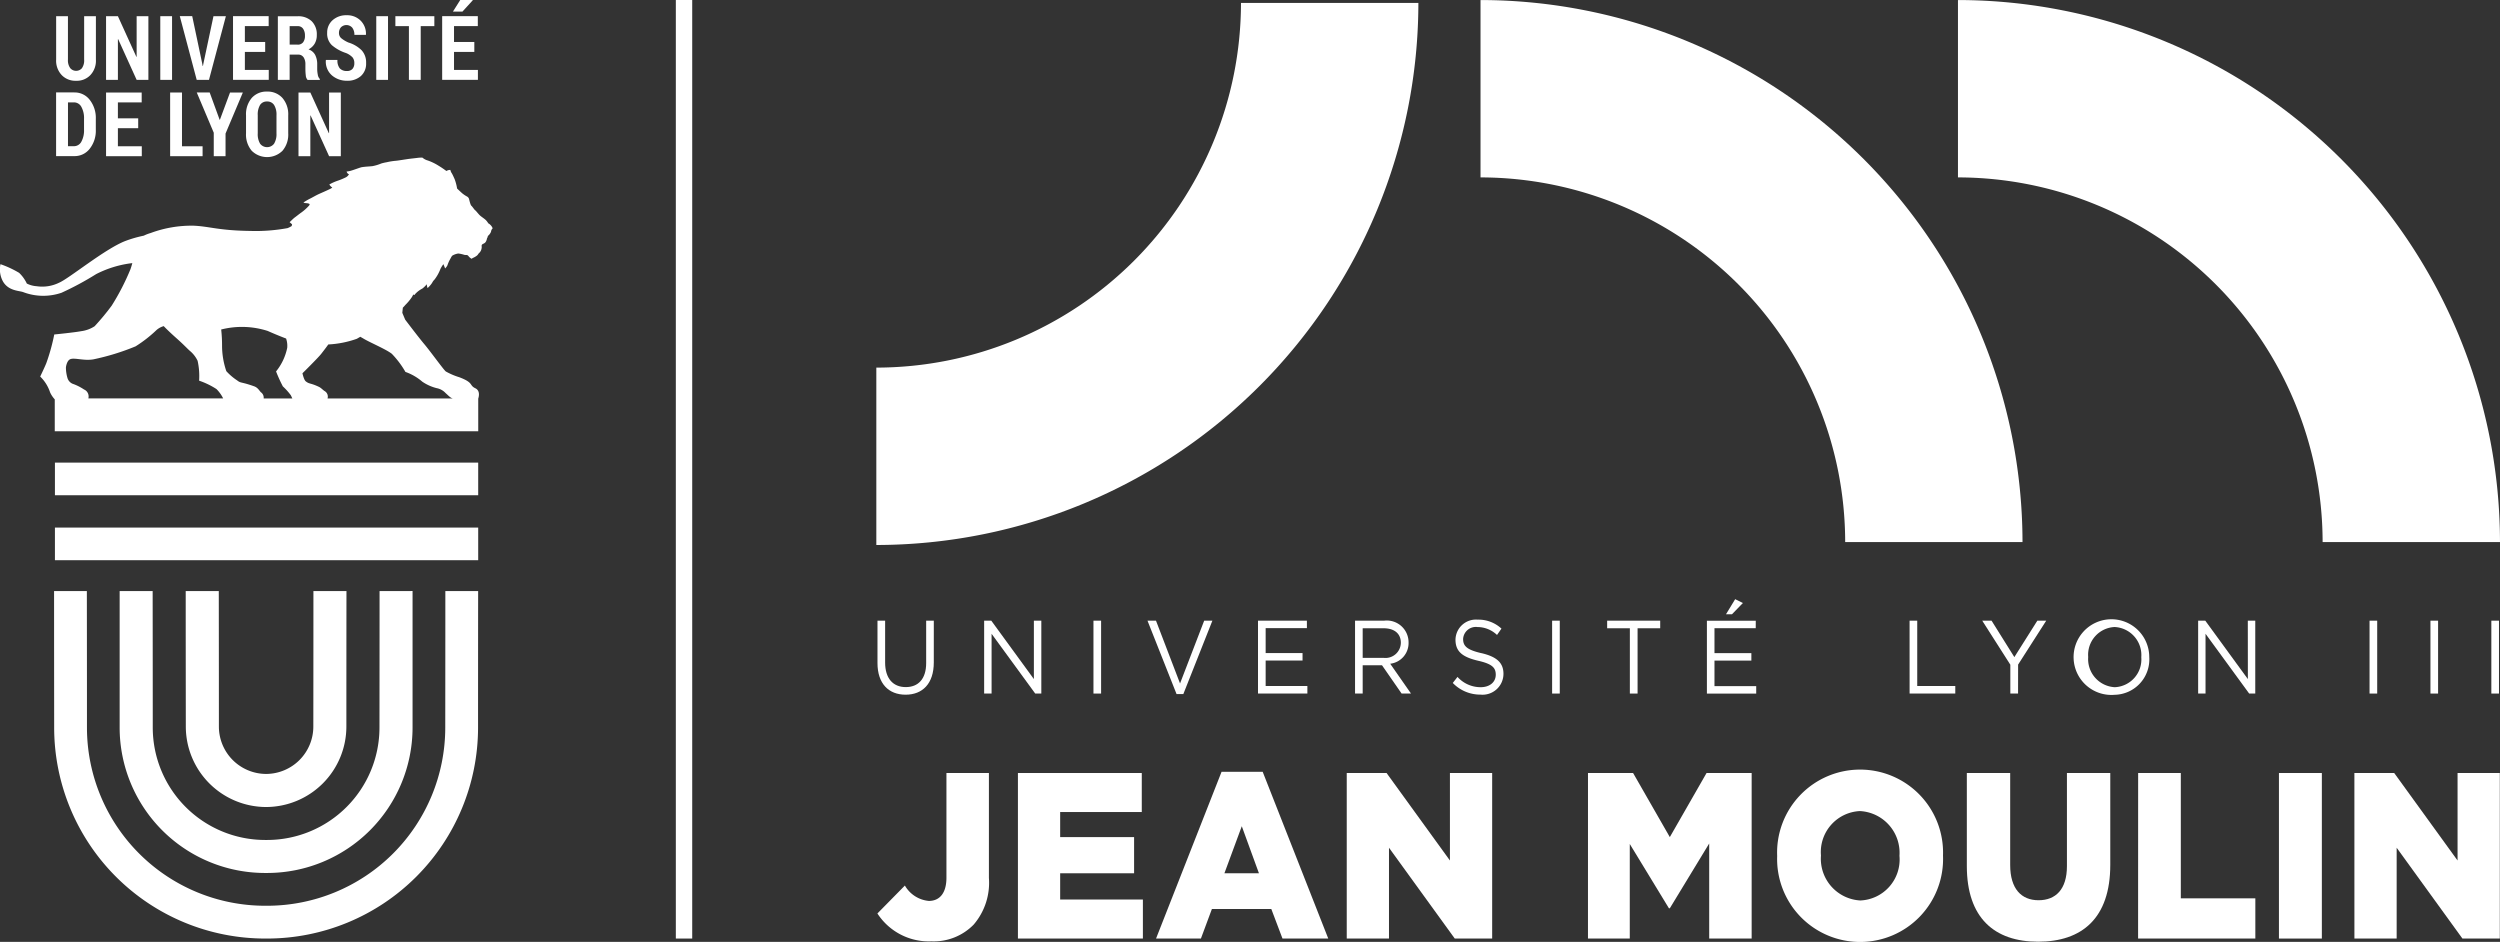 <svg id="LOGO" xmlns="http://www.w3.org/2000/svg" width="187.846" height="70.77" viewBox="0 0 187.846 70.77">
  <rect x="0" y="0" width="187.846" height="70.77" fill="#333333" stroke="none"/>
  <path id="Tracé_21" data-name="Tracé 21" d="M130.557,501.264v-13.33a27.428,27.428,0,0,0,27.4-27.4h13.329a40.773,40.773,0,0,1-40.728,40.728" transform="translate(-64.711 -460.312)" fill="#fff"/>
  <path id="Tracé_22" data-name="Tracé 22" d="M212.438,501.063H199.111a27.428,27.428,0,0,0-27.4-27.4V460.336a40.772,40.772,0,0,1,40.724,40.727" transform="translate(-60.467 -460.333)" fill="#fff"/>
  <path id="Tracé_23" data-name="Tracé 23" d="M244.96,501.063H231.631a27.429,27.429,0,0,0-27.4-27.4V460.336a40.773,40.773,0,0,1,40.727,40.727" transform="translate(-57.113 -460.333)" fill="#fff"/>
  <path id="Tracé_24" data-name="Tracé 24" d="M134.8,505.711c0,1.6-.85,2.425-2.119,2.425s-2.112-.828-2.112-2.377v-3.185h.574v3.146c0,1.18.58,1.845,1.553,1.845.935,0,1.531-.61,1.531-1.806v-3.185h.574Z" transform="translate(-64.636 -455.938)" fill="#fff"/>
  <path id="Tracé_25" data-name="Tracé 25" d="M141.563,502.574h.559v5.477h-.458l-3.279-4.492v4.492h-.559v-5.477h.537l3.2,4.389Z" transform="translate(-63.879 -455.938)" fill="#fff"/>
  <rect id="Rectangle_20" data-name="Rectangle 20" width="0.574" height="5.477" transform="translate(82.161 46.636)" fill="#fff"/>
  <path id="Tracé_26" data-name="Tracé 26" d="M153.2,502.574h.617l-2.184,5.517h-.508l-2.185-5.517h.639l1.807,4.718Z" transform="translate(-62.72 -455.938)" fill="#fff"/>
  <path id="Tracé_27" data-name="Tracé 27" d="M160.132,503.137h-3.1v1.87h2.772v.562h-2.772v1.916h3.135v.565h-3.71v-5.477h3.673Z" transform="translate(-61.933 -455.938)" fill="#fff"/>
  <path id="Tracé_28" data-name="Tracé 28" d="M166.56,508.051l-1.474-2.127h-1.451v2.127h-.574v-5.477h2.184a1.638,1.638,0,0,1,1.837,1.636,1.561,1.561,0,0,1-1.38,1.6l1.561,2.238Zm-1.358-4.906h-1.567v2.222h1.56a1.155,1.155,0,0,0,1.307-1.134c0-.681-.479-1.088-1.3-1.088" transform="translate(-61.245 -455.938)" fill="#fff"/>
  <path id="Tracé_29" data-name="Tracé 29" d="M171.863,505.022c1.133.266,1.655.713,1.655,1.558a1.572,1.572,0,0,1-1.735,1.558,2.859,2.859,0,0,1-2.074-.876l.355-.455a2.333,2.333,0,0,0,1.742.774c.682,0,1.133-.383,1.133-.939,0-.517-.255-.805-1.321-1.048-1.168-.274-1.705-.68-1.705-1.589a1.538,1.538,0,0,1,1.67-1.5,2.528,2.528,0,0,1,1.784.675l-.334.476a2.136,2.136,0,0,0-1.465-.595.958.958,0,0,0-1.082.891c0,.526.262.815,1.379,1.073" transform="translate(-60.55 -455.946)" fill="#fff"/>
  <rect id="Rectangle_22" data-name="Rectangle 22" width="0.574" height="5.477" transform="translate(116.624 46.636)" fill="#fff"/>
  <path id="Tracé_30" data-name="Tracé 30" d="M182.5,508.051h-.58v-4.906h-1.706v-.571H184.2v.571H182.5Z" transform="translate(-59.455 -455.938)" fill="#fff"/>
  <path id="Tracé_31" data-name="Tracé 31" d="M190.669,503.3h-3.1v1.869h2.772v.564h-2.772v1.916h3.136v.565H187v-5.477h3.672Zm-2.235-1.048.69-1.135.58.289-.82.845Z" transform="translate(-58.746 -456.096)" fill="#fff"/>
  <path id="Tracé_32" data-name="Tracé 32" d="M200.788,502.574h.575v4.907h2.859v.57h-3.433Z" transform="translate(-57.305 -455.938)" fill="#fff"/>
  <path id="Tracé_33" data-name="Tracé 33" d="M208.428,508.051h-.581v-2.168l-2.111-3.309h.7l1.713,2.738,1.727-2.738h.668l-2.112,3.3Z" transform="translate(-56.794 -455.938)" fill="#fff"/>
  <path id="Tracé_34" data-name="Tracé 34" d="M215.1,508.154a2.843,2.843,0,1,1,2.6-2.84,2.661,2.661,0,0,1-2.6,2.84m0-5.093a2.088,2.088,0,0,0-1.988,2.253,2.113,2.113,0,0,0,2,2.269,2.088,2.088,0,0,0,1.989-2.253,2.114,2.114,0,0,0-2-2.269" transform="translate(-56.208 -455.948)" fill="#fff"/>
  <path id="Tracé_35" data-name="Tracé 35" d="M224.232,502.574h.56v5.477h-.458l-3.279-4.492v4.492H220.5v-5.477h.536l3.2,4.389Z" transform="translate(-55.335 -455.938)" fill="#fff"/>
  <rect id="Rectangle_24" data-name="Rectangle 24" width="0.575" height="5.477" transform="translate(178.044 46.636)" fill="#fff"/>
  <rect id="Rectangle_25" data-name="Rectangle 25" width="0.574" height="5.477" transform="translate(182.62 46.636)" fill="#fff"/>
  <rect id="Rectangle_26" data-name="Rectangle 26" width="0.574" height="5.477" transform="translate(187.196 46.636)" fill="#fff"/>
  <g id="Groupe_17" data-name="Groupe 17" transform="translate(65.925 58.084)">
    <path id="Tracé_36" data-name="Tracé 36" d="M130.568,523.528l2.067-2.1a2.313,2.313,0,0,0,1.8,1.156c.81,0,1.322-.587,1.322-1.743v-7.871h3.191v7.89a4.826,4.826,0,0,1-1.142,3.5,4.191,4.191,0,0,1-3.174,1.261,4.605,4.605,0,0,1-4.066-2.1" transform="translate(-130.568 -512.974)" fill="#fff"/>
  </g>
  <path id="Tracé_37" data-name="Tracé 37" d="M140.133,512.973h9.306v2.932h-6.132v1.884h5.555v2.718h-5.555v1.972h6.216v2.932h-9.39Z" transform="translate(-63.648 -454.89)" fill="#fff"/>
  <path id="Tracé_38" data-name="Tracé 38" d="M154.461,512.893h3.092l4.926,12.528H159.04L158.2,523.2h-4.464l-.825,2.221h-3.372Zm2.81,7.624-1.289-3.537-1.306,3.537Z" transform="translate(-62.676 -454.899)" fill="#fff"/>
  <path id="Tracé_39" data-name="Tracé 39" d="M162.512,512.973h2.993l4.76,6.574v-6.574h3.174v12.438h-2.811l-4.942-6.824v6.824h-3.174Z" transform="translate(-61.32 -454.89)" fill="#fff"/>
  <path id="Tracé_40" data-name="Tracé 40" d="M178.933,512.973h3.389l2.76,4.816,2.76-4.816h3.389v12.438h-3.19v-7.143l-2.959,4.869h-.067l-2.942-4.832v7.107h-3.141Z" transform="translate(-59.614 -454.89)" fill="#fff"/>
  <path id="Tracé_41" data-name="Tracé 41" d="M191.807,519.253v-.036a6.235,6.235,0,1,1,12.462-.037v.037a6.235,6.235,0,1,1-12.462.036m9.19,0v-.036a3.139,3.139,0,0,0-2.975-3.359,3.08,3.08,0,0,0-2.925,3.323v.037a3.136,3.136,0,0,0,2.959,3.357A3.081,3.081,0,0,0,201,519.253" transform="translate(-58.274 -454.915)" fill="#fff"/>
  <path id="Tracé_42" data-name="Tracé 42" d="M204.709,519.956v-6.983h3.257v6.912c0,1.795.843,2.648,2.131,2.648s2.133-.816,2.133-2.558v-7h3.257v6.9c0,4.016-2.132,5.774-5.422,5.774s-5.356-1.794-5.356-5.686" transform="translate(-56.924 -454.891)" fill="#fff"/>
  <path id="Tracé_43" data-name="Tracé 43" d="M216.436,512.973h3.206v9.418h5.6v3.02h-8.81Z" transform="translate(-55.779 -454.89)" fill="#fff"/>
  <rect id="Rectangle_29" data-name="Rectangle 29" width="3.224" height="12.439" transform="translate(171.236 58.083)" fill="#fff"/>
  <path id="Tracé_44" data-name="Tracé 44" d="M231.082,512.973h2.992l4.76,6.574v-6.574h3.174v12.438H239.2l-4.942-6.824v6.824h-3.174Z" transform="translate(-54.177 -454.89)" fill="#fff"/>
  <path id="Tracé_45" data-name="Tracé 45" d="M76.772,464.686a1.009,1.009,0,0,1-.169.655.578.578,0,0,1-.876-.01,1,1,0,0,1-.172-.645v-3.257h-.886v3.257a1.574,1.574,0,0,0,.426,1.179,1.422,1.422,0,0,0,1.072.418,1.4,1.4,0,0,0,1.063-.416,1.576,1.576,0,0,0,.426-1.181v-3.257h-.883Z" transform="translate(-70.45 -460.214)" fill="#fff"/>
  <path id="Tracé_46" data-name="Tracé 46" d="M80.348,464.479l-.019.007L78.94,461.43h-.89v4.785h.89v-3.053l.019-.007,1.389,3.06h.883V461.43h-.883Z" transform="translate(-70.081 -460.214)" fill="#fff"/>
  <rect id="Rectangle_31" data-name="Rectangle 31" width="0.884" height="4.785" transform="translate(12.044 1.216)" fill="#fff"/>
  <path id="Tracé_47" data-name="Tracé 47" d="M85.238,466.214l1.27-4.785h-.933L84.817,465l-.034.174h-.019l-.034-.184-.752-3.562h-.933l1.27,4.785Z" transform="translate(-69.535 -460.214)" fill="#fff"/>
  <path id="Tracé_48" data-name="Tracé 48" d="M89.334,465.468H87.539v-1.353h1.526v-.747H87.539v-1.193h1.788v-.747H86.649v4.785h2.685Z" transform="translate(-69.14 -460.214)" fill="#fff"/>
  <path id="Tracé_49" data-name="Tracé 49" d="M91.165,463.565h-.593v-1.387h.6a.474.474,0,0,1,.409.194.874.874,0,0,1,.14.523.776.776,0,0,1-.14.5.5.5,0,0,1-.413.174m.448.943a.957.957,0,0,1,.139.556v.325a4.055,4.055,0,0,0,.029.483.549.549,0,0,0,.136.342h.919v-.069a.583.583,0,0,1-.153-.327,2.245,2.245,0,0,1-.044-.422v-.338a1.521,1.521,0,0,0-.154-.723.877.877,0,0,0-.5-.414,1.148,1.148,0,0,0,.465-.433,1.249,1.249,0,0,0,.159-.646,1.378,1.378,0,0,0-.382-1.036,1.442,1.442,0,0,0-1.054-.374H89.685v4.781h.886v-1.9h.643a.46.46,0,0,1,.4.2" transform="translate(-68.808 -460.214)" fill="#fff"/>
  <path id="Tracé_50" data-name="Tracé 50" d="M94.663,463.428a2.324,2.324,0,0,1-.575-.341.506.506,0,0,1-.165-.389.622.622,0,0,1,.149-.425.582.582,0,0,1,.853.034.849.849,0,0,1,.156.532h.862l.007-.02a1.384,1.384,0,0,0-.394-1.041,1.418,1.418,0,0,0-1.055-.412,1.518,1.518,0,0,0-1.053.369,1.229,1.229,0,0,0-.412.957,1.2,1.2,0,0,0,.354.925,3.149,3.149,0,0,0,1.063.59,1.4,1.4,0,0,1,.485.321.665.665,0,0,1,.138.441.629.629,0,0,1-.136.427.521.521,0,0,1-.417.159.7.7,0,0,1-.537-.194.931.931,0,0,1-.178-.638h-.865l-.006.02a1.369,1.369,0,0,0,.46,1.145,1.7,1.7,0,0,0,1.125.4,1.505,1.505,0,0,0,1.046-.352,1.234,1.234,0,0,0,.394-.973,1.351,1.351,0,0,0-.326-.954,2.4,2.4,0,0,0-.973-.584" transform="translate(-68.453 -460.221)" fill="#fff"/>
  <rect id="Rectangle_33" data-name="Rectangle 33" width="0.883" height="4.785" transform="translate(28.272 1.216)" fill="#fff"/>
  <path id="Tracé_51" data-name="Tracé 51" d="M97.646,462.176h1.017v4.039h.887v-4.039h1.024v-.745H97.646Z" transform="translate(-67.938 -460.214)" fill="#fff"/>
  <path id="Tracé_52" data-name="Tracé 52" d="M102.093,460.334l-.549.873h.714l.778-.854-.01-.02Z" transform="translate(-67.512 -460.334)" fill="#fff"/>
  <path id="Tracé_53" data-name="Tracé 53" d="M101.705,465.468v-1.353h1.526v-.747h-1.526v-1.193h1.788v-.747h-2.678v4.785H103.5v-.745Z" transform="translate(-67.591 -460.214)" fill="#fff"/>
  <path id="Tracé_54" data-name="Tracé 54" d="M76.765,469.394a1.764,1.764,0,0,1-.2.9.632.632,0,0,1-.572.341h-.434v-3.294h.434a.631.631,0,0,1,.572.339,1.746,1.746,0,0,1,.2.9Zm-.724-2.8H74.666v4.785H76.04a1.429,1.429,0,0,0,1.154-.555,2.187,2.187,0,0,0,.456-1.433v-.805a2.192,2.192,0,0,0-.456-1.434,1.425,1.425,0,0,0-1.154-.557" transform="translate(-70.451 -459.649)" fill="#fff"/>
  <path id="Tracé_55" data-name="Tracé 55" d="M78.939,469.283h1.526v-.745H78.939v-1.194h1.788V466.6H78.05v4.785h2.685v-.747H78.939Z" transform="translate(-70.081 -459.649)" fill="#fff"/>
  <path id="Tracé_56" data-name="Tracé 56" d="M83.28,466.6h-.89v4.785h2.438v-.745H83.28Z" transform="translate(-69.606 -459.649)" fill="#fff"/>
  <path id="Tracé_57" data-name="Tracé 57" d="M85.932,468.649h-.019l-.749-2.051h-.971l1.277,3.024v1.762h.886v-1.7l1.3-3.083h-.964Z" transform="translate(-69.409 -459.649)" fill="#fff"/>
  <path id="Tracé_58" data-name="Tracé 58" d="M89.818,469.671a1.379,1.379,0,0,1-.181.781.658.658,0,0,1-1.049,0,1.39,1.39,0,0,1-.177-.781V468.32a1.407,1.407,0,0,1,.174-.778.592.592,0,0,1,.525-.261.6.6,0,0,1,.528.263,1.371,1.371,0,0,1,.181.775Zm-.709-3.135a1.472,1.472,0,0,0-1.149.478,1.893,1.893,0,0,0-.43,1.316v1.341a1.879,1.879,0,0,0,.43,1.315,1.645,1.645,0,0,0,2.307,0,1.87,1.87,0,0,0,.434-1.315V468.33a1.875,1.875,0,0,0-.437-1.316,1.489,1.489,0,0,0-1.155-.478" transform="translate(-69.044 -459.655)" fill="#fff"/>
  <path id="Tracé_59" data-name="Tracé 59" d="M93.381,469.648l-.019.007L91.973,466.6h-.89v4.785h.89V468.33l.019-.007,1.389,3.06h.883V466.6h-.883Z" transform="translate(-68.655 -459.649)" fill="#fff"/>
  <path id="Tracé_60" data-name="Tracé 60" d="M103.929,500.65c0,4.452-.007,10.218-.007,10.27A13.393,13.393,0,0,1,90.54,524.295l-.077,0h0l-.077,0A13.392,13.392,0,0,1,77,510.92c0-.053,0-5.822-.008-10.27H74.529c0,4.444.007,10.209.007,10.272a15.857,15.857,0,0,0,15.842,15.837l.084,0,.084,0a15.857,15.857,0,0,0,15.84-15.837c0-.061,0-5.823.007-10.272Z" transform="translate(-70.466 -456.238)" fill="#fff"/>
  <path id="Tracé_61" data-name="Tracé 61" d="M98.5,500.65c0,4.476-.007,10.246-.007,10.263a8.45,8.45,0,0,1-8.436,8.439c-.028,0-.054,0-.082,0h0c-.028,0-.054,0-.081,0a8.449,8.449,0,0,1-8.436-8.439c0-.017,0-5.79-.008-10.263h-2.48l0,7.667c0,1.539,0,2.578,0,2.6A10.933,10.933,0,0,0,89.9,521.832l.078,0,.079,0a10.933,10.933,0,0,0,10.922-10.918c0-.019,0-1.058,0-2.6l0-7.667Z" transform="translate(-69.98 -456.238)" fill="#fff"/>
  <path id="Tracé_62" data-name="Tracé 62" d="M93.041,500.65c0,4.552-.007,10.166-.007,10.183a3.56,3.56,0,0,1-3.53,3.557h-.037a3.56,3.56,0,0,1-3.529-3.557c0-.017,0-5.63-.008-10.183H83.445c0,4.553.008,10.166.008,10.183a6.049,6.049,0,0,0,6.032,6.043h0a6.049,6.049,0,0,0,6.032-6.043c0-.017,0-5.632.007-10.183Z" transform="translate(-69.491 -456.238)" fill="#fff"/>
  <rect id="Rectangle_37" data-name="Rectangle 37" width="31.804" height="2.452" transform="translate(4.127 39.641)" fill="#fff"/>
  <rect id="Rectangle_38" data-name="Rectangle 38" width="31.804" height="2.452" transform="translate(4.127 34.76)" fill="#fff"/>
  <path id="Tracé_63" data-name="Tracé 63" d="M101.328,487.178a3.954,3.954,0,0,1,1.269.734,3.358,3.358,0,0,0,1.088.488,1.214,1.214,0,0,1,.652.358c.283.258.373.364.55.415h-9.41a.48.48,0,0,0-.191-.539c-.15-.083-.28-.249-.448-.33-.649-.309-.72-.2-.991-.413-.153-.113-.255-.611-.255-.611s1.187-1.169,1.414-1.465c.286-.369.4-.517.526-.7a7.485,7.485,0,0,0,2.152-.428c.091-.056.174-.1.253-.15.1.057.192.11.27.156.477.283,1.676.789,2.1,1.124a6.842,6.842,0,0,1,1.021,1.359m-25.182-.954c.323-.133,1.035.14,1.747.01a17.792,17.792,0,0,0,3.161-.975,9.865,9.865,0,0,0,1.585-1.237,1.41,1.41,0,0,1,.529-.282s.315.338.948.9.85.824,1.072,1.006a2.192,2.192,0,0,1,.526.7,5.247,5.247,0,0,1,.113,1.492,5.812,5.812,0,0,1,1.306.632,2.629,2.629,0,0,1,.5.7H77.505a.568.568,0,0,0-.328-.671,3.776,3.776,0,0,0-.775-.4.68.68,0,0,1-.469-.469,2.836,2.836,0,0,1-.114-.787s.051-.506.327-.618M90.982,484.1c.223.1.779.342,1.381.57a1.686,1.686,0,0,1,.084.7,4.14,4.14,0,0,1-.838,1.772,11.289,11.289,0,0,0,.509,1.122,4.75,4.75,0,0,1,.6.668c.034.07.079.164.113.241H90.677a.494.494,0,0,0-.209-.468c-.118-.115-.221-.345-.508-.446-1.005-.358-.988-.214-1.279-.446a4.168,4.168,0,0,1-.809-.692,5.923,5.923,0,0,1-.321-1.916,10.853,10.853,0,0,0-.065-1.214,6.346,6.346,0,0,1,3.5.11M107.547,476a1.242,1.242,0,0,0-.153-.205c-.1-.114-.358-.27-.483-.391s-.27-.322-.341-.372-.216-.285-.285-.338-.158-.432-.168-.474a.31.31,0,0,0-.151-.216,2.256,2.256,0,0,1-.354-.234c-.111-.094-.4-.371-.4-.371a3.673,3.673,0,0,0-.186-.707c-.111-.248-.156-.342-.209-.434a.639.639,0,0,1-.11-.257.542.542,0,0,0-.3.081,6.993,6.993,0,0,0-.592-.4,3.942,3.942,0,0,0-.8-.388,1.058,1.058,0,0,1-.407-.216,2.11,2.11,0,0,0-.381.019c-.124.017-.53.058-.745.09s-.744.118-.865.126a4.8,4.8,0,0,0-.693.11,3.524,3.524,0,0,0-.408.093,3.25,3.25,0,0,1-.66.2c-.25.03-.511.031-.811.08-.135.024-.645.227-.885.284-.108.025-.253.043-.253.043s.049.17.181.2a.546.546,0,0,1-.235.234,5.2,5.2,0,0,1-.562.238,3.573,3.573,0,0,0-.679.3.566.566,0,0,0,.212.219s.034.02-.16.118-.642.291-.844.383-.489.26-.628.328a4.6,4.6,0,0,0-.4.223c-.184.113-.09.107-.09.107a1.827,1.827,0,0,0,.222.03.43.43,0,0,1,.207.062s.013.071-.08.155a3.528,3.528,0,0,1-.544.482c-.158.108-.3.23-.468.352s-.351.328-.414.371l.187.163-.029.129a1.835,1.835,0,0,1-.308.156,13.221,13.221,0,0,1-2.807.212c-2.383-.032-3.04-.339-4.253-.394a8.828,8.828,0,0,0-3.227.55,3.128,3.128,0,0,0-.519.2,9.1,9.1,0,0,0-1.369.393c-1.544.592-4.239,2.823-4.993,3.141a2.866,2.866,0,0,1-1.692.263,1.912,1.912,0,0,1-.734-.2,2.659,2.659,0,0,0-.58-.805,7.541,7.541,0,0,0-1.4-.65,1.872,1.872,0,0,0,.179,1.282c.424.752,1.254.7,1.552.826a4.237,4.237,0,0,0,2.853.041,22.552,22.552,0,0,0,2.611-1.406,7.964,7.964,0,0,1,2.713-.823c-.043.162-.09.318-.14.458a17.669,17.669,0,0,1-1.412,2.74,18.391,18.391,0,0,1-1.28,1.544,2.392,2.392,0,0,1-1.009.372c-.524.1-2.025.248-2.025.248a15.013,15.013,0,0,1-.6,2.162c-.135.333-.457,1-.457,1a2.911,2.911,0,0,1,.742,1.183,2.01,2.01,0,0,0,.352.531v2.33h0v.068H106.8v-2.452h0c.059-.186.145-.608-.222-.783-.475-.226-.092-.406-1.195-.824a5.163,5.163,0,0,1-1.02-.436c-.177-.143-1.132-1.476-1.605-2.039s-1.449-1.856-1.449-1.856l-.214-.51.039-.385c.059-.063.124-.125.181-.2a3.828,3.828,0,0,0,.51-.613c.181-.366.116-.009.229-.207a1.9,1.9,0,0,1,.546-.418,1.9,1.9,0,0,0,.334-.328.981.981,0,0,0,.06.29,2.011,2.011,0,0,0,.247-.263c.151-.185.1-.2.285-.389a3.177,3.177,0,0,0,.435-.789,2.311,2.311,0,0,1,.221-.355s.079.189.13.321a.905.905,0,0,0,.173-.234,2.48,2.48,0,0,1,.169-.4c.083-.136.148-.311.229-.346a1.236,1.236,0,0,1,.416-.142,2.262,2.262,0,0,1,.453.1c.148.035.217-.032.318.1a.776.776,0,0,0,.237.2s0-.021.124-.082a1.274,1.274,0,0,0,.247-.143c.114-.084.1-.125.183-.207a.565.565,0,0,0,.185-.329c.043-.151-.028-.242.047-.315s.221-.073.3-.252.049-.2.08-.234a.444.444,0,0,0,.049-.154.807.807,0,0,0,.238-.317.407.407,0,0,1,.125-.258.718.718,0,0,0-.332-.378" transform="translate(-70.866 -459.233)" fill="#fff"/>
  <rect id="Rectangle_40" data-name="Rectangle 40" width="1.231" height="70.521" transform="translate(50.781 0)" fill="#fff"/>
</svg>
